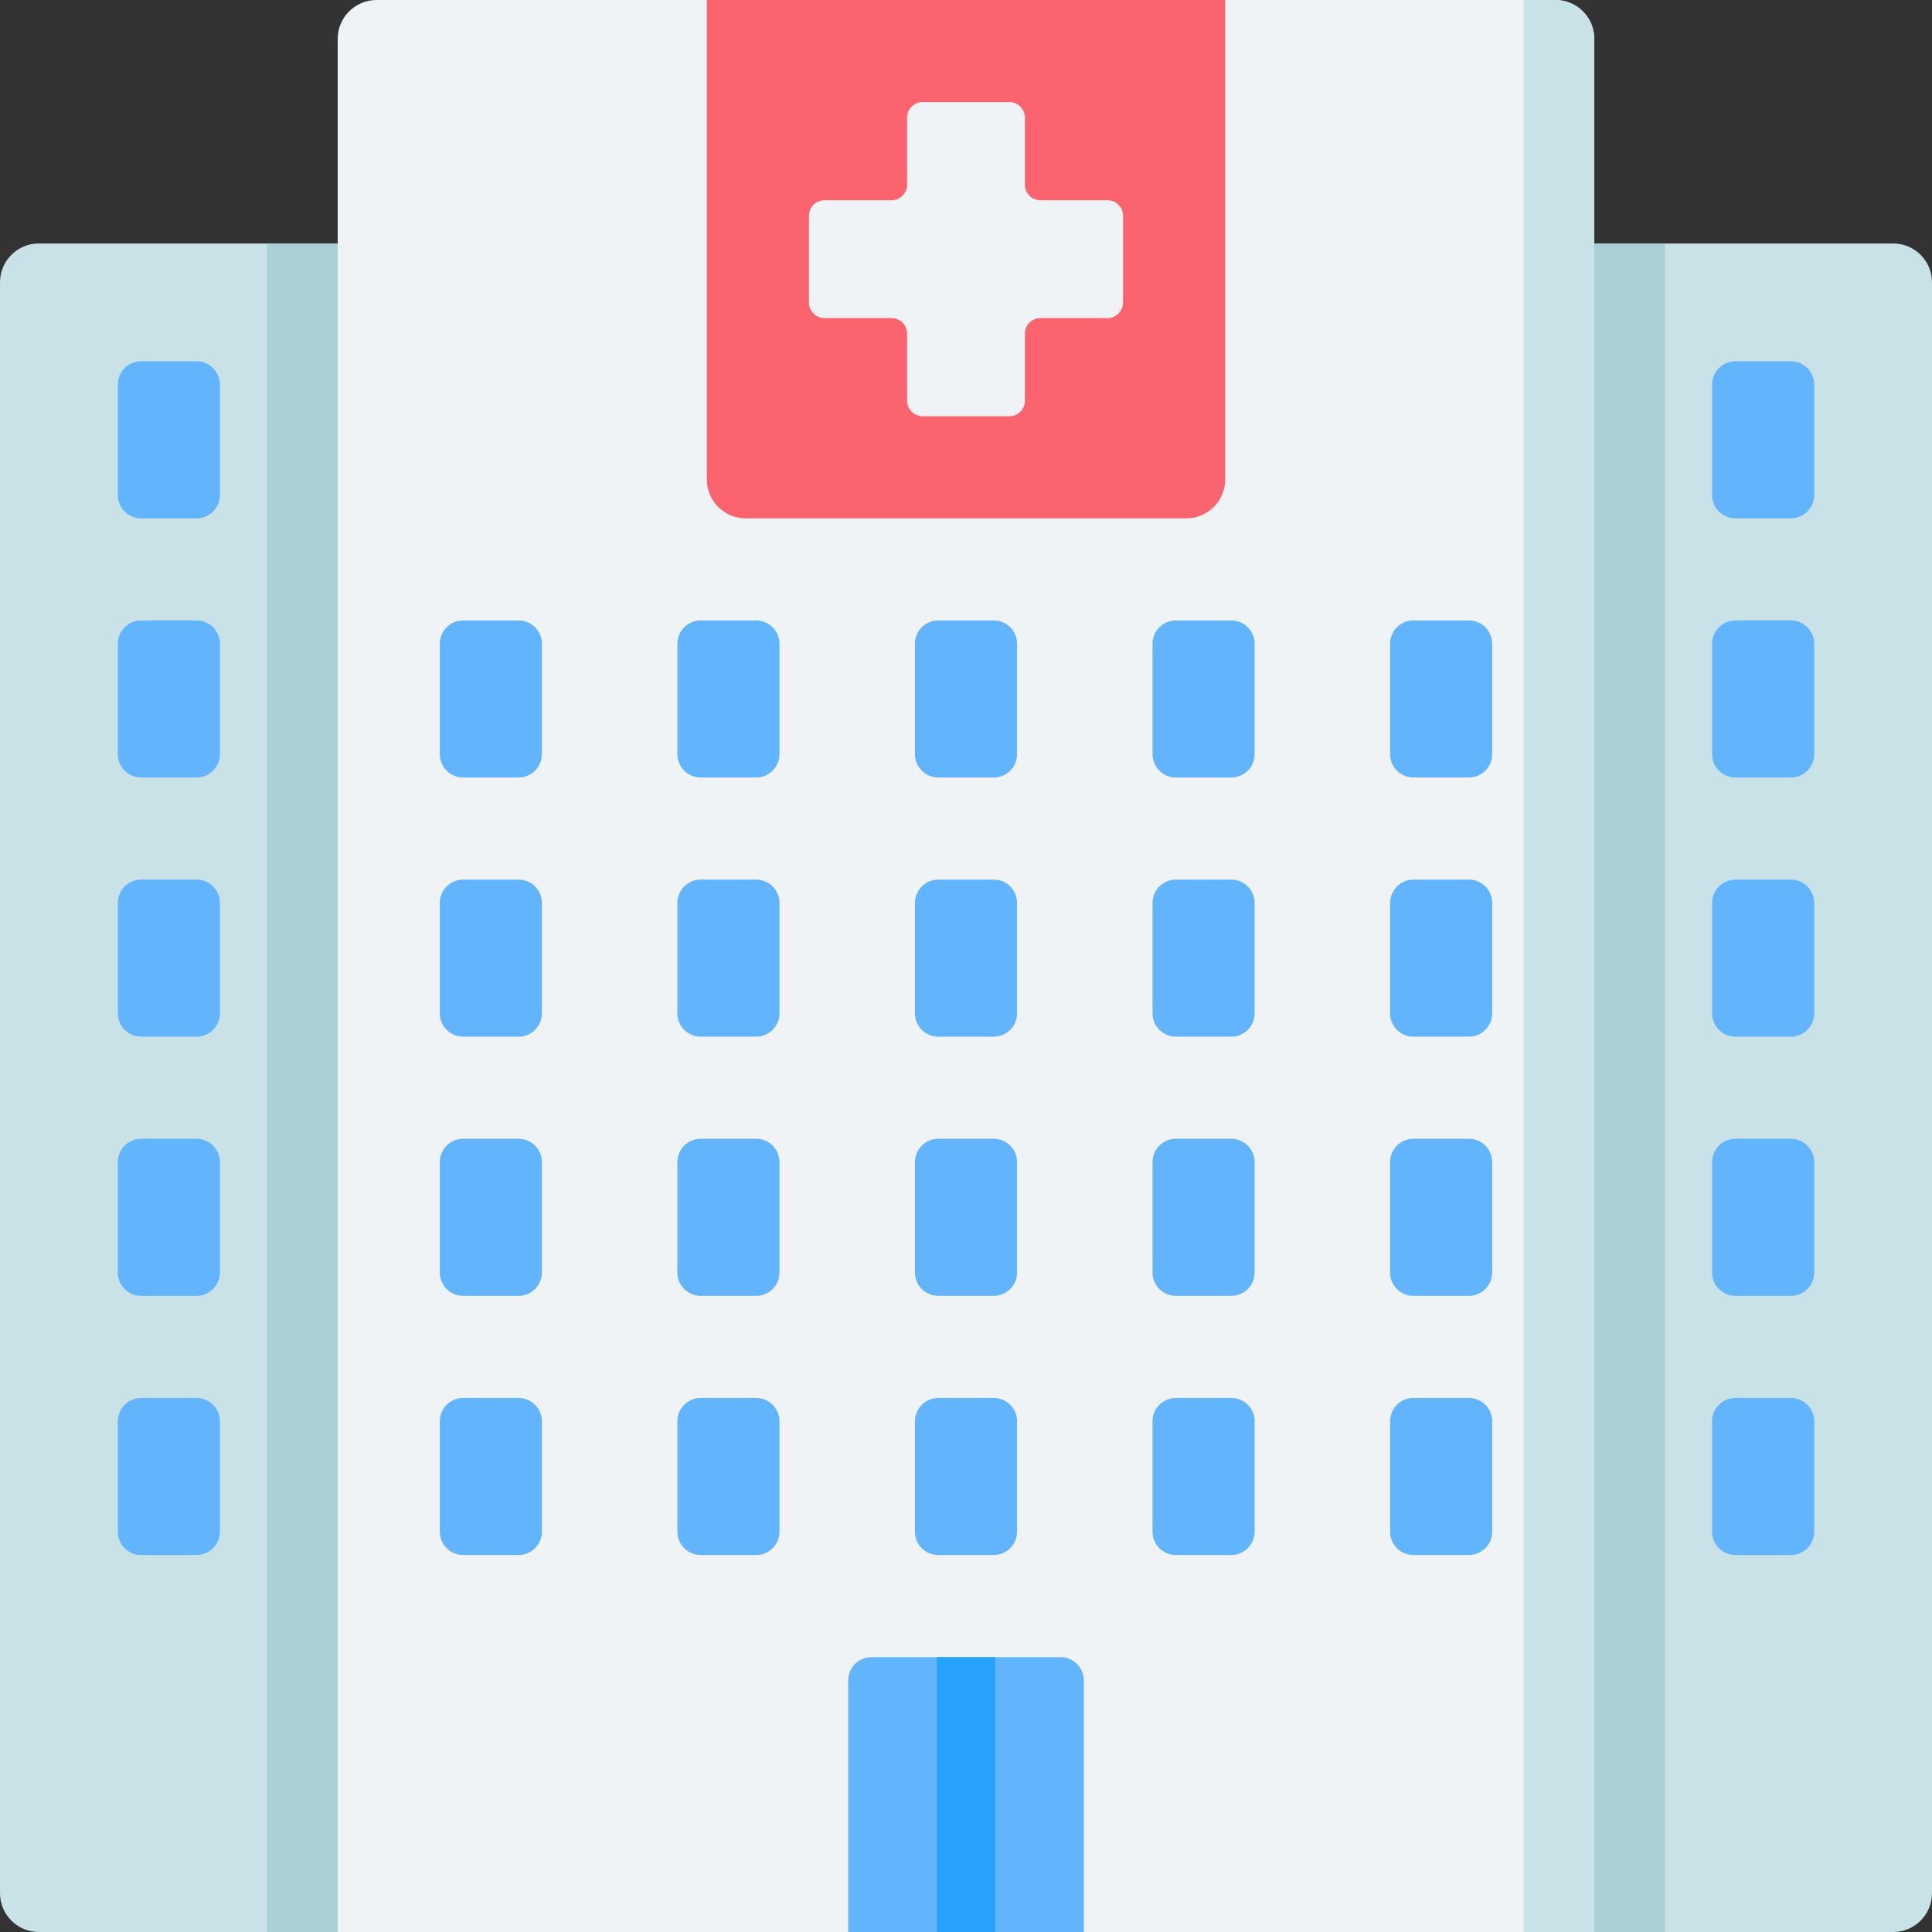 <svg id="Capa_1" enable-background="new 0 0 512 512" height="512" viewBox="0 0 512 512" width="512" xmlns="http://www.w3.org/2000/svg"><rect x="0" y="0" width="512" height="512" fill="#333333" stroke="none"/><g><path d="m422.504 512h-333.008v-501.698c0-5.69 4.612-10.302 10.302-10.302h312.404c5.69 0 10.302 4.612 10.302 10.302z" fill="#eff3f5"/><path d="m403.772 0v512h18.732v-501.698c0-5.69-4.612-10.302-10.302-10.302z" fill="#c9e2e7"/><g fill="#62b4fd"><path d="m230.962 439.154c-3.414 0-6.181 2.767-6.181 6.181v66.665h62.439v-66.664c0-3.414-2.767-6.181-6.181-6.181h-50.077z"/><g><path d="m137.429 206.049h-14.695c-3.414 0-6.181-2.767-6.181-6.181v-29.264c0-3.414 2.767-6.181 6.181-6.181h14.695c3.414 0 6.181 2.767 6.181 6.181v29.264c0 3.413-2.768 6.181-6.181 6.181z"/><path d="m200.388 206.049h-14.695c-3.414 0-6.181-2.767-6.181-6.181v-29.264c0-3.414 2.767-6.181 6.181-6.181h14.695c3.414 0 6.181 2.767 6.181 6.181v29.264c0 3.413-2.767 6.181-6.181 6.181z"/><path d="m263.347 206.049h-14.695c-3.414 0-6.181-2.767-6.181-6.181v-29.264c0-3.414 2.767-6.181 6.181-6.181h14.695c3.414 0 6.181 2.767 6.181 6.181v29.264c0 3.413-2.767 6.181-6.181 6.181z"/><path d="m326.307 206.049h-14.695c-3.414 0-6.181-2.767-6.181-6.181v-29.264c0-3.414 2.767-6.181 6.181-6.181h14.695c3.414 0 6.181 2.767 6.181 6.181v29.264c0 3.413-2.768 6.181-6.181 6.181z"/><path d="m389.266 206.049h-14.695c-3.414 0-6.181-2.767-6.181-6.181v-29.264c0-3.414 2.767-6.181 6.181-6.181h14.695c3.414 0 6.181 2.767 6.181 6.181v29.264c0 3.413-2.767 6.181-6.181 6.181z"/></g><g><path d="m137.429 274.732h-14.695c-3.414 0-6.181-2.767-6.181-6.181v-29.264c0-3.414 2.767-6.181 6.181-6.181h14.695c3.414 0 6.181 2.767 6.181 6.181v29.264c0 3.413-2.768 6.181-6.181 6.181z"/><path d="m200.388 274.732h-14.695c-3.414 0-6.181-2.767-6.181-6.181v-29.264c0-3.414 2.767-6.181 6.181-6.181h14.695c3.414 0 6.181 2.767 6.181 6.181v29.264c0 3.413-2.767 6.181-6.181 6.181z"/><path d="m263.347 274.732h-14.695c-3.414 0-6.181-2.767-6.181-6.181v-29.264c0-3.414 2.767-6.181 6.181-6.181h14.695c3.414 0 6.181 2.767 6.181 6.181v29.264c0 3.413-2.767 6.181-6.181 6.181z"/><path d="m326.307 274.732h-14.695c-3.414 0-6.181-2.767-6.181-6.181v-29.264c0-3.414 2.767-6.181 6.181-6.181h14.695c3.414 0 6.181 2.767 6.181 6.181v29.264c0 3.413-2.768 6.181-6.181 6.181z"/><path d="m389.266 274.732h-14.695c-3.414 0-6.181-2.767-6.181-6.181v-29.264c0-3.414 2.767-6.181 6.181-6.181h14.695c3.414 0 6.181 2.767 6.181 6.181v29.264c0 3.413-2.767 6.181-6.181 6.181z"/></g><g><path d="m137.429 343.415h-14.695c-3.414 0-6.181-2.767-6.181-6.181v-29.264c0-3.414 2.767-6.181 6.181-6.181h14.695c3.414 0 6.181 2.767 6.181 6.181v29.264c0 3.413-2.768 6.181-6.181 6.181z"/><path d="m200.388 343.415h-14.695c-3.414 0-6.181-2.767-6.181-6.181v-29.264c0-3.414 2.767-6.181 6.181-6.181h14.695c3.414 0 6.181 2.767 6.181 6.181v29.264c0 3.413-2.767 6.181-6.181 6.181z"/><path d="m263.347 343.415h-14.695c-3.414 0-6.181-2.767-6.181-6.181v-29.264c0-3.414 2.767-6.181 6.181-6.181h14.695c3.414 0 6.181 2.767 6.181 6.181v29.264c0 3.413-2.767 6.181-6.181 6.181z"/><path d="m326.307 343.415h-14.695c-3.414 0-6.181-2.767-6.181-6.181v-29.264c0-3.414 2.767-6.181 6.181-6.181h14.695c3.414 0 6.181 2.767 6.181 6.181v29.264c0 3.413-2.768 6.181-6.181 6.181z"/><path d="m389.266 343.415h-14.695c-3.414 0-6.181-2.767-6.181-6.181v-29.264c0-3.414 2.767-6.181 6.181-6.181h14.695c3.414 0 6.181 2.767 6.181 6.181v29.264c0 3.413-2.767 6.181-6.181 6.181z"/></g><g><path d="m137.429 412.098h-14.695c-3.414 0-6.181-2.767-6.181-6.181v-29.264c0-3.414 2.767-6.181 6.181-6.181h14.695c3.414 0 6.181 2.767 6.181 6.181v29.264c0 3.413-2.768 6.181-6.181 6.181z"/><path d="m200.388 412.098h-14.695c-3.414 0-6.181-2.767-6.181-6.181v-29.264c0-3.414 2.767-6.181 6.181-6.181h14.695c3.414 0 6.181 2.767 6.181 6.181v29.264c0 3.413-2.767 6.181-6.181 6.181z"/><path d="m263.347 412.098h-14.695c-3.414 0-6.181-2.767-6.181-6.181v-29.264c0-3.414 2.767-6.181 6.181-6.181h14.695c3.414 0 6.181 2.767 6.181 6.181v29.264c0 3.413-2.767 6.181-6.181 6.181z"/><path d="m326.307 412.098h-14.695c-3.414 0-6.181-2.767-6.181-6.181v-29.264c0-3.414 2.767-6.181 6.181-6.181h14.695c3.414 0 6.181 2.767 6.181 6.181v29.264c0 3.413-2.768 6.181-6.181 6.181z"/><path d="m389.266 412.098h-14.695c-3.414 0-6.181-2.767-6.181-6.181v-29.264c0-3.414 2.767-6.181 6.181-6.181h14.695c3.414 0 6.181 2.767 6.181 6.181v29.264c0 3.413-2.767 6.181-6.181 6.181z"/></g></g><path d="m501.698 512h-79.194v-447.48h79.194c5.69 0 10.302 4.612 10.302 10.302v426.876c0 5.69-4.612 10.302-10.302 10.302z" fill="#c9e2e7"/><path d="m474.599 206.049h-14.695c-3.414 0-6.181-2.767-6.181-6.181v-29.264c0-3.414 2.767-6.181 6.181-6.181h14.695c3.414 0 6.181 2.767 6.181 6.181v29.264c0 3.413-2.767 6.181-6.181 6.181z" fill="#62b4fd"/><path d="m474.599 274.732h-14.695c-3.414 0-6.181-2.767-6.181-6.181v-29.264c0-3.414 2.767-6.181 6.181-6.181h14.695c3.414 0 6.181 2.767 6.181 6.181v29.264c0 3.413-2.767 6.181-6.181 6.181z" fill="#62b4fd"/><path d="m474.599 137.366h-14.695c-3.414 0-6.181-2.767-6.181-6.181v-29.264c0-3.414 2.767-6.181 6.181-6.181h14.695c3.414 0 6.181 2.767 6.181 6.181v29.264c0 3.413-2.767 6.181-6.181 6.181z" fill="#62b4fd"/><path d="m474.599 343.415h-14.695c-3.414 0-6.181-2.767-6.181-6.181v-29.264c0-3.414 2.767-6.181 6.181-6.181h14.695c3.414 0 6.181 2.767 6.181 6.181v29.264c0 3.413-2.767 6.181-6.181 6.181z" fill="#62b4fd"/><path d="m474.599 412.098h-14.695c-3.414 0-6.181-2.767-6.181-6.181v-29.264c0-3.414 2.767-6.181 6.181-6.181h14.695c3.414 0 6.181 2.767 6.181 6.181v29.264c0 3.413-2.767 6.181-6.181 6.181z" fill="#62b4fd"/><path d="m422.504 64.52h18.732v447.48h-18.732z" fill="#a8d0d5"/><path d="m10.302 512h79.194v-447.48h-79.194c-5.69 0-10.302 4.613-10.302 10.302v426.876c0 5.69 4.612 10.302 10.302 10.302z" fill="#c9e2e7"/><path d="m37.401 206.049h14.695c3.414 0 6.181-2.767 6.181-6.181v-29.264c0-3.414-2.767-6.181-6.181-6.181h-14.695c-3.414 0-6.181 2.767-6.181 6.181v29.264c0 3.413 2.767 6.181 6.181 6.181z" fill="#62b4fd"/><path d="m37.401 274.732h14.695c3.414 0 6.181-2.767 6.181-6.181v-29.264c0-3.414-2.767-6.181-6.181-6.181h-14.695c-3.414 0-6.181 2.767-6.181 6.181v29.264c0 3.413 2.767 6.181 6.181 6.181z" fill="#62b4fd"/><path d="m37.401 137.366h14.695c3.414 0 6.181-2.767 6.181-6.181v-29.264c0-3.414-2.767-6.181-6.181-6.181h-14.695c-3.414 0-6.181 2.767-6.181 6.181v29.264c0 3.413 2.767 6.181 6.181 6.181z" fill="#62b4fd"/><path d="m37.401 343.415h14.695c3.414 0 6.181-2.767 6.181-6.181v-29.264c0-3.414-2.767-6.181-6.181-6.181h-14.695c-3.414 0-6.181 2.767-6.181 6.181v29.264c0 3.413 2.767 6.181 6.181 6.181z" fill="#62b4fd"/><path d="m37.401 412.098h14.695c3.414 0 6.181-2.767 6.181-6.181v-29.264c0-3.414-2.767-6.181-6.181-6.181h-14.695c-3.414 0-6.181 2.767-6.181 6.181v29.264c0 3.413 2.767 6.181 6.181 6.181z" fill="#62b4fd"/><path d="m70.764 64.52h18.732v447.48h-18.732z" fill="#a8d0d5"/><g><path d="m187.317 127.064v-127.064h137.366v127.064c0 5.69-4.612 10.302-10.302 10.302h-116.762c-5.69 0-10.302-4.612-10.302-10.302z" fill="#fb636f"/><path d="m293.505 53.073h-17.775c-2.276 0-4.121-1.845-4.121-4.121v-17.774c0-2.276-1.845-4.121-4.121-4.121h-22.978c-2.276 0-4.121 1.845-4.121 4.121v17.775c0 2.276-1.845 4.121-4.121 4.121h-17.775c-2.276 0-4.121 1.845-4.121 4.121v22.978c0 2.276 1.845 4.121 4.121 4.121h17.775c2.276 0 4.121 1.845 4.121 4.121v17.775c0 2.276 1.845 4.121 4.121 4.121h22.978c2.276 0 4.121-1.845 4.121-4.121v-17.777c0-2.276 1.845-4.121 4.121-4.121h17.775c2.276 0 4.121-1.845 4.121-4.121v-22.977c0-2.276-1.845-4.121-4.121-4.121z" fill="#eff3f5"/></g><path d="m248.274 439.154h15.453v72.846h-15.453z" fill="#27a2fb"/></g></svg>